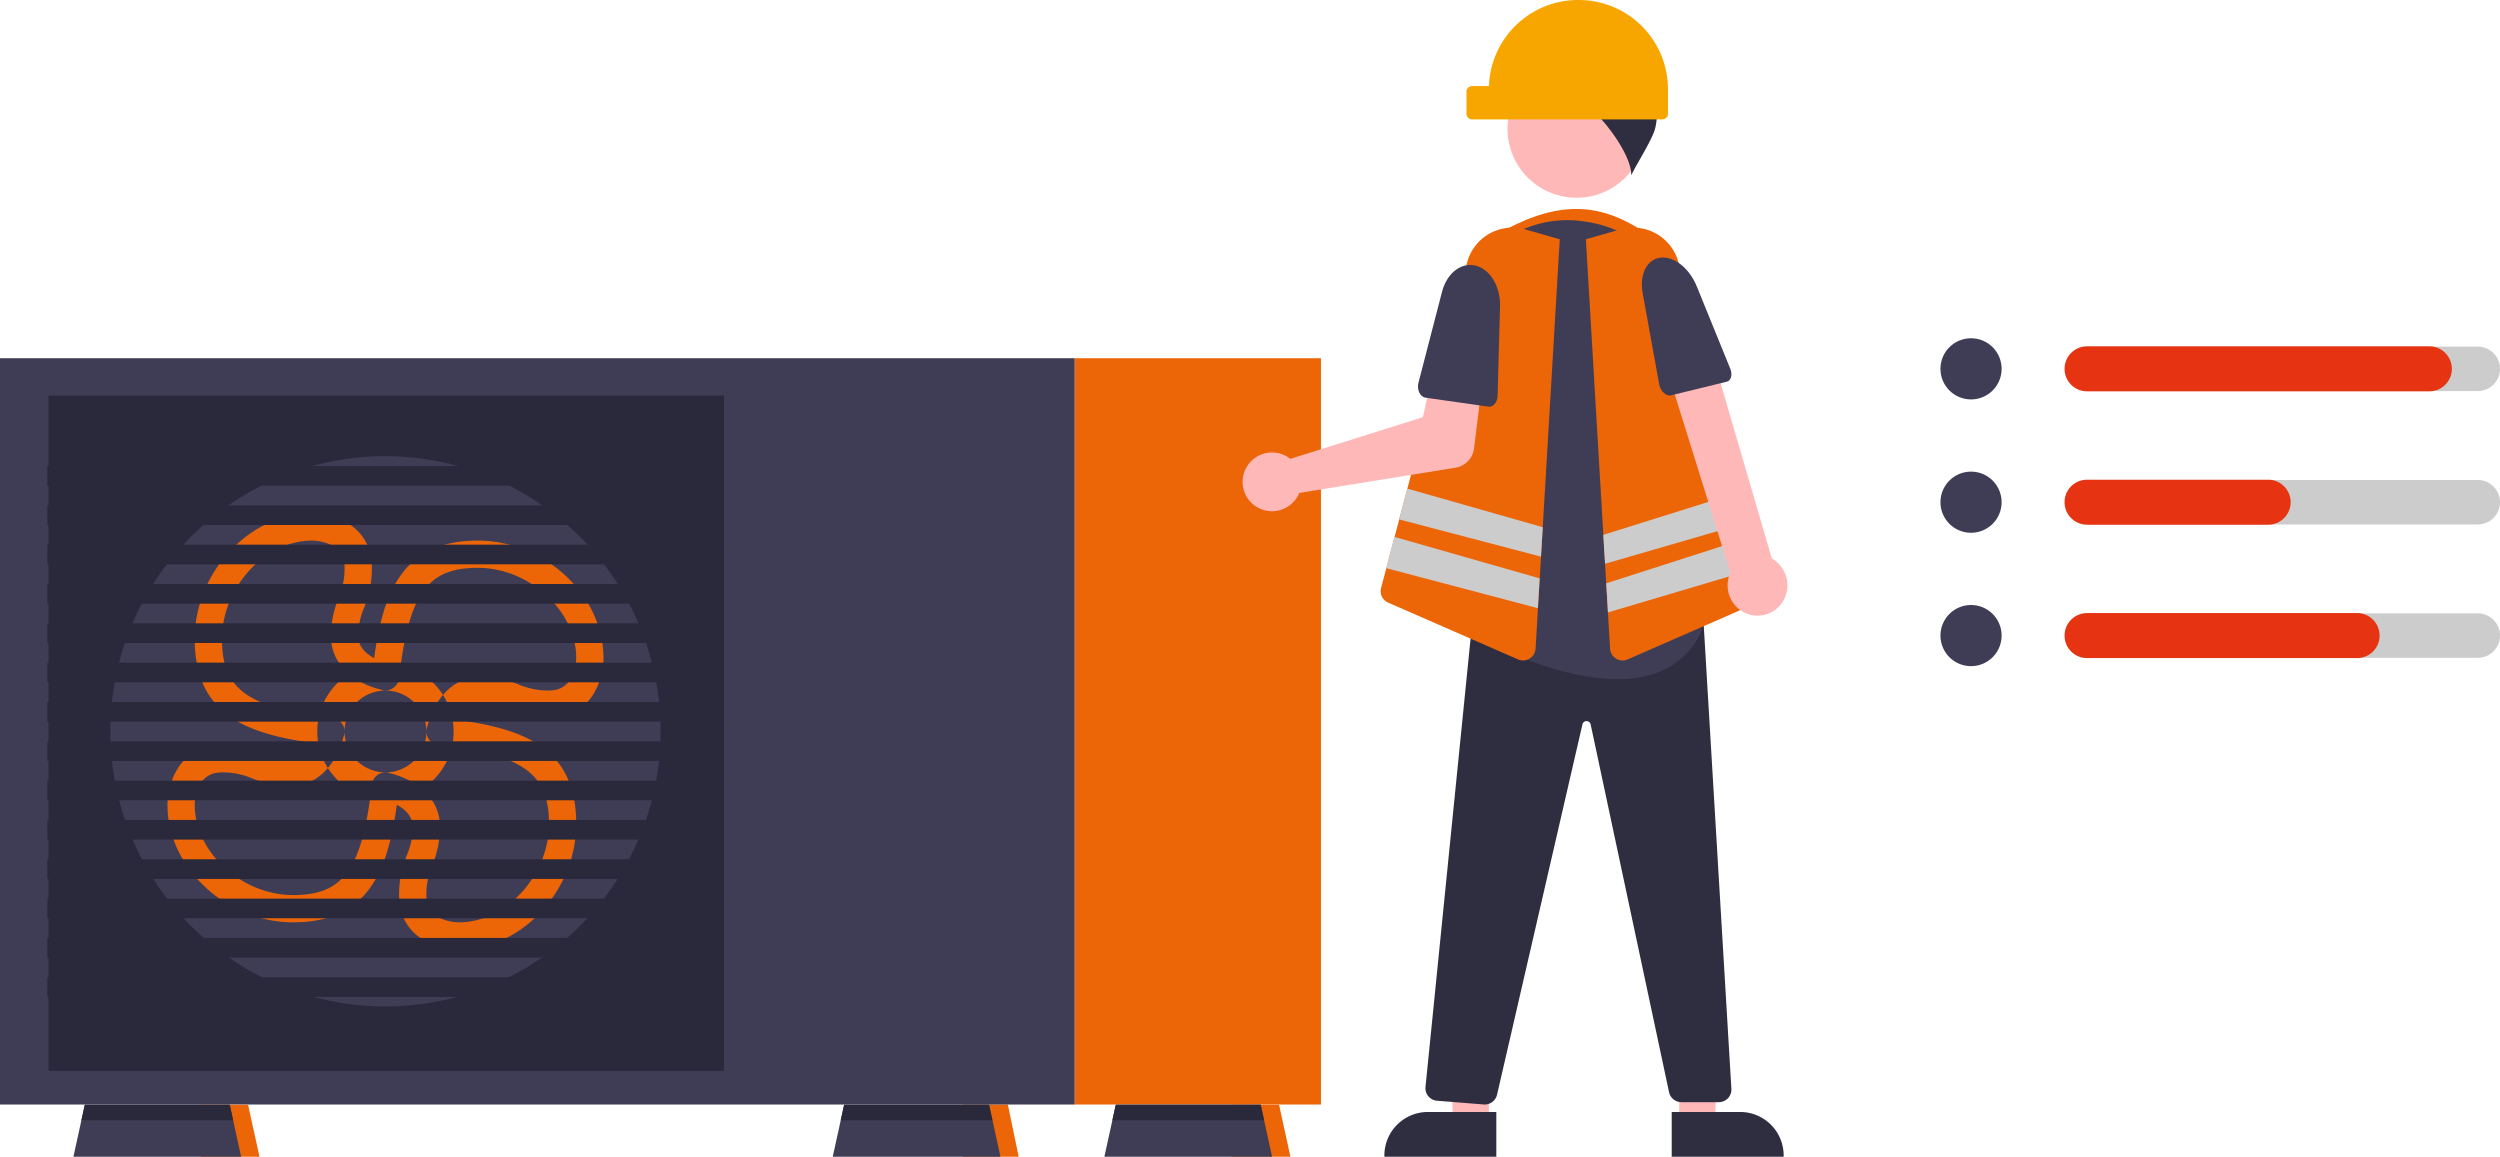 <svg id="Step-5" xmlns="http://www.w3.org/2000/svg" width="669.973" height="310" viewBox="0 0 669.973 310">
  <g id="Group-33" transform="translate(0 96)">
    <path id="Fill-1" d="M258,200v14h15l-2.91-14Z" fill="#ec6608" fill-rule="evenodd"/>
    <path id="Fill-2" d="M288,200h66V0H288Z" fill="#ec6608" fill-rule="evenodd"/>
    <path id="Fill-3" d="M0,200H288V0H0Z" fill="#3f3d56" fill-rule="evenodd"/>
    <path id="Fill-4" d="M13,191H194V10H13Z" fill="#2a293b" fill-rule="evenodd"/>
    <g id="Group-32">
      <path id="Fill-5" d="M177.034,100.025a73.729,73.729,0,1,1-73.729-73.77,73.75,73.75,0,0,1,73.729,73.77" fill="#3f3d56" fill-rule="evenodd"/>
      <path id="Fill-7" d="M122.991,158.482c-5.546,0-16.035-3.055-16.035-14.614a27.668,27.668,0,0,1,2.1-10.742,19.172,19.172,0,0,0,1.551-7.526c0-2.946-2.177-4.8-4.263-5.91-2.387,17.09-7.3,31.485-27.778,31.485-17.942,0-33.685-14.7-33.685-31.452,0-5.549,3.054-16.044,14.606-16.044a27.6,27.6,0,0,1,10.736,2.1,19.114,19.114,0,0,0,7.522,1.552c2.944,0,4.8-2.178,5.906-4.265-17.08-2.389-31.467-7.308-31.467-27.794,0-17.952,14.688-33.7,31.435-33.7,5.545,0,16.035,3.055,16.035,14.614a27.665,27.665,0,0,1-2.1,10.742A19.139,19.139,0,0,0,96,74.451c0,2.946,2.177,4.8,4.263,5.91,2.387-17.089,7.3-31.485,27.778-31.485,17.943,0,33.686,14.7,33.686,31.452,0,5.549-3.054,16.044-14.607,16.044a27.625,27.625,0,0,1-10.735-2.1,19.131,19.131,0,0,0-7.522-1.553c-2.944,0-4.8,2.178-5.907,4.266,17.081,2.384,31.468,7.307,31.468,27.794,0,17.952-14.688,33.7-31.435,33.7Zm-18.234-47.195c5.208,1.274,13.155,5.522,13.155,14.313a26.067,26.067,0,0,1-2.009,10.061,20.6,20.6,0,0,0-1.643,8.207c0,6.868,7.29,7.293,8.75,7.307,12.612,0,24.114-12.578,24.114-26.4,0-13.536-6.924-18.474-29.631-21.127a3.657,3.657,0,0,1-3.223-3.841,3.746,3.746,0,0,1,.292-1.238c1.274-5.211,5.519-13.162,14.305-13.162a26.133,26.133,0,0,1,10.056,2,20.468,20.468,0,0,0,8.2,1.648c6.865,0,7.289-7.294,7.3-8.755,0-12.619-12.571-24.127-26.382-24.127-13.529,0-18.464,6.928-21.115,29.648a3.7,3.7,0,0,1-3.839,3.224,3.626,3.626,0,0,1-1.237-.3C96.647,87.488,88.7,83.241,88.7,74.449a26.194,26.194,0,0,1,2-10.061,20.5,20.5,0,0,0,1.648-8.207c0-6.864-7.289-7.293-8.75-7.307-12.612,0-24.114,12.582-24.114,26.4,0,13.536,6.924,18.469,29.632,21.126a3.658,3.658,0,0,1,3.222,3.841,3.618,3.618,0,0,1-.3,1.237c-1.269,5.211-5.514,13.162-14.3,13.162a26.056,26.056,0,0,1-10.055-2.009,20.566,20.566,0,0,0-8.2-1.644c-6.861,0-7.289,7.294-7.3,8.755,0,12.619,12.575,24.128,26.382,24.128,13.529,0,18.459-6.928,21.115-29.649A3.662,3.662,0,0,1,103.52,111,3.74,3.74,0,0,1,104.757,111.287Zm-1.452,7.006a18.268,18.268,0,1,1,18.258-18.268,18.281,18.281,0,0,1-18.258,18.268Zm0-29.229a10.961,10.961,0,1,0,10.955,10.961,10.972,10.972,0,0,0-10.955-10.961Z" fill="#ec6608" fill-rule="evenodd"/>
      <path id="Fill-9" d="M12.687,34.159H193.925V28.889H12.687Z" fill="#2a293b" fill-rule="evenodd"/>
      <path id="Fill-11" d="M12.687,44.7H193.925v-5.27H12.687Z" fill="#2a293b" fill-rule="evenodd"/>
      <path id="Fill-12" d="M12.687,55.236H193.925v-5.27H12.687Z" fill="#2a293b" fill-rule="evenodd"/>
      <path id="Fill-13" d="M12.687,65.775H193.925V60.505H12.687Z" fill="#2a293b" fill-rule="evenodd"/>
      <path id="Fill-14" d="M12.687,76.314H193.925v-5.27H12.687Z" fill="#2a293b" fill-rule="evenodd"/>
      <path id="Fill-15" d="M12.687,86.852H193.925V81.583H12.687Z" fill="#2a293b" fill-rule="evenodd"/>
      <path id="Fill-16" d="M12.687,97.391H193.925V92.121H12.687Z" fill="#2a293b" fill-rule="evenodd"/>
      <path id="Fill-17" d="M12.687,107.929H193.925V102.66H12.687Z" fill="#2a293b" fill-rule="evenodd"/>
      <path id="Fill-18" d="M12.687,118.468H193.925V113.2H12.687Z" fill="#2a293b" fill-rule="evenodd"/>
      <path id="Fill-19" d="M12.687,129.007H193.925v-5.27H12.687Z" fill="#2a293b" fill-rule="evenodd"/>
      <path id="Fill-20" d="M12.687,139.545H193.925v-5.269H12.687Z" fill="#2a293b" fill-rule="evenodd"/>
      <path id="Fill-21" d="M12.687,150.084H193.925v-5.269H12.687Z" fill="#2a293b" fill-rule="evenodd"/>
      <path id="Fill-22" d="M12.687,160.622H193.925v-5.269H12.687Z" fill="#2a293b" fill-rule="evenodd"/>
      <path id="Fill-23" d="M12.687,171.161H193.925v-5.269H12.687Z" fill="#2a293b" fill-rule="evenodd"/>
      <path id="Fill-24" d="M268.114,214H223.165l3.058-13.949h38.834Z" fill="#3f3d56" fill-rule="evenodd"/>
      <path id="Fill-25" d="M265.974,204.235H225.3l.917-4.184h38.834Z" fill="#2a293b" fill-rule="evenodd"/>
      <path id="Fill-26" d="M342.77,200.051h-12.7V214h15.756Z" fill="#ec6608" fill-rule="evenodd"/>
      <path id="Fill-27" d="M340.909,214H295.96l3.058-13.949h38.833Z" fill="#3f3d56" fill-rule="evenodd"/>
      <path id="Fill-28" d="M338.769,204.235H298.1l.917-4.184h38.834Z" fill="#2a293b" fill-rule="evenodd"/>
      <path id="Fill-29" d="M66.483,200.051h-12.7V214H69.54Z" fill="#ec6608" fill-rule="evenodd"/>
      <path id="Fill-30" d="M64.622,214H19.673l3.057-13.949H61.564Z" fill="#3f3d56" fill-rule="evenodd"/>
      <path id="Fill-31" d="M62.481,204.235H21.813l.917-4.184H61.564Z" fill="#2a293b" fill-rule="evenodd"/>
    </g>
  </g>
  <g id="Group-44" transform="translate(479) rotate(180)">
    <path id="Fill-1-2" data-name="Fill-1" d="M80-75H38v12.555c13.272,9.1,25.031,8.3,40.5-.739Z" fill="#ec6608" fill-rule="evenodd"/>
    <path id="Fill-3-2" data-name="Fill-3" d="M29-301H19.431L18-266H29Z" fill="#ffb8b8" fill-rule="evenodd"/>
    <path id="Fill-5-2" data-name="Fill-5" d="M31-310H1v.377A11.649,11.649,0,0,0,12.676-298H31Z" fill="#2f2e41" fill-rule="evenodd"/>
    <path id="Fill-7-2" data-name="Fill-7" d="M80-301H89.57L91-266H80Z" fill="#ffb8b8" fill-rule="evenodd"/>
    <g id="Group-11" transform="translate(78 -298)">
      <path id="Fill-9-2" data-name="Fill-9" d="M0,0H18.324A11.649,11.649,0,0,0,30-11.621h0V-12L0-12Z" fill="#2f2e41" fill-rule="evenodd"/>
    </g>
    <path id="Fill-12-2" data-name="Fill-12" d="M81.112-296a3.4,3.4,0,0,0-3.308,2.637L54.926-194.131a1.093,1.093,0,0,1-1.1.878h-.005a1.1,1.1,0,0,1-1.1-.889L31.71-292.7a3.4,3.4,0,0,0-3.314-2.67H18.388A3.379,3.379,0,0,0,15-292.006c0,.067,0,.133.006.2L22.46-166.883l3,.883h.056l58.919-.514L96.984-291.3a3.374,3.374,0,0,0-3.04-3.68l-.059-.006-12.5-1C81.293-296,81.2-296,81.112-296" fill="#2f2e41" fill-rule="evenodd"/>
    <path id="Fill-14-2" data-name="Fill-14" d="M56.5-16A18.5,18.5,0,0,0,75-34.5,18.5,18.5,0,0,0,56.5-53,18.5,18.5,0,0,0,38-34.5,18.5,18.5,0,0,0,56.5-16" fill="#ffb8b8" fill-rule="evenodd"/>
    <path id="Fill-16-2" data-name="Fill-16" d="M45.556-182a31.511,31.511,0,0,0-9.481,1.339,20.953,20.953,0,0,0-12.691,10.746,3.382,3.382,0,0,0-.25,2.507c2.018,6.912,11.768,42.835,5.547,71.393a30.354,30.354,0,0,0,4.287,23.26A29.776,29.776,0,0,0,52.281-59.717h0c1.032.2,2.069.368,3.083.493a29.606,29.606,0,0,0,24.028-7.934,30.573,30.573,0,0,0,9.547-24.19l-4.782-77a3.334,3.334,0,0,0-1.786-2.769C76.865-174.012,60.323-182,45.556-182" fill="#3f3d56" fill-rule="evenodd"/>
    <path id="Fill-18-2" data-name="Fill-18" d="M76.883-21.245A22.589,22.589,0,0,1,52.123-7.319l5.8-4.689c-7.207-.243-14.794.273-19.94-4.78,1.638.045,3.785-3.461,5.424-3.415a8.592,8.592,0,0,1-7.194-4.963,14.14,14.14,0,0,1-.834-8.99c.6-3,5.22-10.043,6.462-12.844-.214,7.321,14.194,24.784,21.231,22.962a19.315,19.315,0,0,1-8.915-6.77,26.145,26.145,0,0,0,15.507,2.538,10.971,10.971,0,0,1,3.7-.208,4.515,4.515,0,0,1,3.552,5.305,4.516,4.516,0,0,1-.876,1.91Z" fill="#2f2e41" fill-rule="evenodd"/>
    <path id="Fill-20-2" data-name="Fill-20" d="M44.166-177a3.353,3.353,0,0,0-1.345.284L8.023-161.5a3.345,3.345,0,0,0-1.906,3.947L29.153-70.392a12.591,12.591,0,0,0,15.395,8.969c.081-.022.161-.043.242-.067L54-64.123,47.516-173.83a3.376,3.376,0,0,0-1.6-2.67,3.33,3.33,0,0,0-1.747-.5" fill="#ec6608" fill-rule="evenodd"/>
    <path id="Fill-22-2" data-name="Fill-22" d="M108.882-157.554l-1.531,5.781-2.218,8.407-1.068,4.031-2.217,8.384-16,60.559a12.579,12.579,0,0,1-15.371,8.974c-.089-.023-.178-.048-.266-.073L61-64.125l4.563-77.162.47-8.055.3-5.079v-.007l.478-8.01.672-11.391A3.386,3.386,0,0,1,70.835-177a3.419,3.419,0,0,1,1.344.284l34.8,15.213a3.341,3.341,0,0,1,1.9,3.949" fill="#ec6608" fill-rule="evenodd"/>
    <path id="Fill-24-2" data-name="Fill-24" d="M104.036-139.2l-38-9.969-.477,7.884,36.285,10.336Z" fill="#ccc" fill-rule="evenodd"/>
    <path id="Fill-26-2" data-name="Fill-26" d="M107.516-152.259,66.864-162.986,66.387-155v0L105.3-143.884Z" fill="#ccc" fill-rule="evenodd"/>
    <path id="Fill-28-2" data-name="Fill-28" d="M49.337-143.341l-.474-7.742L11-140.1l2.2,8.1Z" fill="#ccc" fill-rule="evenodd"/>
    <path id="Fill-30-2" data-name="Fill-30" d="M48.547-156.322,10.174-144,8-152.227l40.087-11.892Z" fill="#ccc" fill-rule="evenodd"/>
    <g id="Group-34" transform="translate(0 -94)">
      <path id="Fill-32" d="M10.061-70.721a8.127,8.127,0,0,1,5.684,9.9,8.28,8.28,0,0,1-.472,1.347L33-2.687,20.429,0,4.175-55.681A8.241,8.241,0,0,1,.972-66.74,7.93,7.93,0,0,1,10.061-70.721Z" fill="#ffb8b8" fill-rule="evenodd"/>
    </g>
    <path id="Fill-35" d="M33.907-69.027h0c3.711-.371,5.8-4.458,4.875-9.546l-4.427-24.418c-.332-1.83-1.869-3.279-3.148-2.966l-14.976,3.666c-1.152.283-1.577,1.886-.923,3.49L24.3-76.71c1.952,4.8,6.012,8.043,9.609,7.683" fill="#3f3d56" fill-rule="evenodd"/>
    <path id="Fill-37" d="M56,0h0A23.91,23.91,0,0,0,79.981-23.07H84.5A1.494,1.494,0,0,0,86-24.558v-5.954A1.494,1.494,0,0,0,84.5-32h-51A1.494,1.494,0,0,0,32-30.512v6.7A23.908,23.908,0,0,0,56,0Z" fill="#f7a600" fill-rule="evenodd"/>
    <g id="Group-41" transform="translate(82 -103)">
      <path id="Fill-39" d="M52.251-19.278a7.88,7.88,0,0,0,.881.424,7.891,7.891,0,0,0,10.28-4.307,7.857,7.857,0,0,0-4.318-10.254,7.893,7.893,0,0,0-10.281,4.308L6.977-22.347a6,6,0,0,0-5,5.181L0-1.234,13.718,0l1.974-8.808,35.53-11.168A7.857,7.857,0,0,0,52.251-19.278Z" fill="#ffb8b8" fill-rule="evenodd"/>
    </g>
    <path id="Fill-42" d="M83.366-71.226h0c3.936,1.1,7.868-1.887,9.185-6.97l6.324-24.395c.473-1.829-.447-3.772-1.885-3.978l-16.845-2.414c-1.3-.185-2.438,1.139-2.485,2.883l-.655,24.006c-.142,5.213,2.545,9.8,6.36,10.868" fill="#3f3d56" fill-rule="evenodd"/>
  </g>
  <g id="Group" transform="translate(520.024 90.654)">
    <path id="Fill-34" d="M8.193-71.483a8.192,8.192,0,0,0,8.193-8.191,8.192,8.192,0,0,0-8.193-8.191A8.192,8.192,0,0,0,0-79.674a8.192,8.192,0,0,0,8.193,8.191" transform="translate(0 159.349)" fill="#3f3d56" fill-rule="evenodd"/>
    <path id="Fill-36" d="M143.99-85.631H39.717a5.958,5.958,0,0,0-5.958,5.957,5.958,5.958,0,0,0,5.958,5.957H143.99a5.958,5.958,0,0,0,5.959-5.957,5.958,5.958,0,0,0-5.959-5.957" transform="translate(0 159.349)" fill="#ccc" fill-rule="evenodd"/>
    <path id="Fill-38" d="M111.65-85.7H39.285a6.029,6.029,0,0,0-6.03,6.028,6.03,6.03,0,0,0,6.03,6.029H111.65a6.029,6.029,0,0,0,6.03-6.029,6.029,6.029,0,0,0-6.03-6.028" transform="translate(0 159.349)" fill="#e63312" fill-rule="evenodd"/>
    <path id="Fill-40" d="M8.193-35.742a8.192,8.192,0,0,0,8.193-8.191,8.192,8.192,0,0,0-8.193-8.191A8.192,8.192,0,0,0,0-43.933a8.192,8.192,0,0,0,8.193,8.191" transform="translate(0 87.865)" fill="#3f3d56" fill-rule="evenodd"/>
    <path id="Fill-42-2" data-name="Fill-42" d="M143.99-49.889H39.717a5.958,5.958,0,0,0-5.958,5.957,5.958,5.958,0,0,0,5.958,5.957H143.99a5.958,5.958,0,0,0,5.959-5.957,5.958,5.958,0,0,0-5.959-5.957" transform="translate(0 87.865)" fill="#ccc" fill-rule="evenodd"/>
    <path id="Fill-44" d="M8.193,0a8.192,8.192,0,0,0,8.193-8.191,8.192,8.192,0,0,0-8.193-8.191A8.192,8.192,0,0,0,0-8.191,8.192,8.192,0,0,0,8.193,0" transform="translate(0 16.382)" fill="#3f3d56" fill-rule="evenodd"/>
    <path id="Fill-46" d="M143.99-14.148H39.717a5.958,5.958,0,0,0-5.958,5.957,5.958,5.958,0,0,0,5.958,5.957H143.99a5.958,5.958,0,0,0,5.959-5.957,5.958,5.958,0,0,0-5.959-5.957" transform="translate(0 16.382)" fill="#ccc" fill-rule="evenodd"/>
    <path id="Fill-48" d="M87.816-49.961H39.285a6.03,6.03,0,0,0-6.03,6.028,6.03,6.03,0,0,0,6.03,6.029h48.53a6.029,6.029,0,0,0,6.03-6.029,6.029,6.029,0,0,0-6.03-6.028" transform="translate(0 87.865)" fill="#e63312" fill-rule="evenodd"/>
    <path id="Fill-50" d="M131.015-14.22H39.285a6.029,6.029,0,0,0-6.03,6.028,6.03,6.03,0,0,0,6.03,6.029h91.729a6.029,6.029,0,0,0,6.03-6.029,6.029,6.029,0,0,0-6.03-6.028" transform="translate(0 16.382)" fill="#e63312" fill-rule="evenodd"/>
  </g>
</svg>
